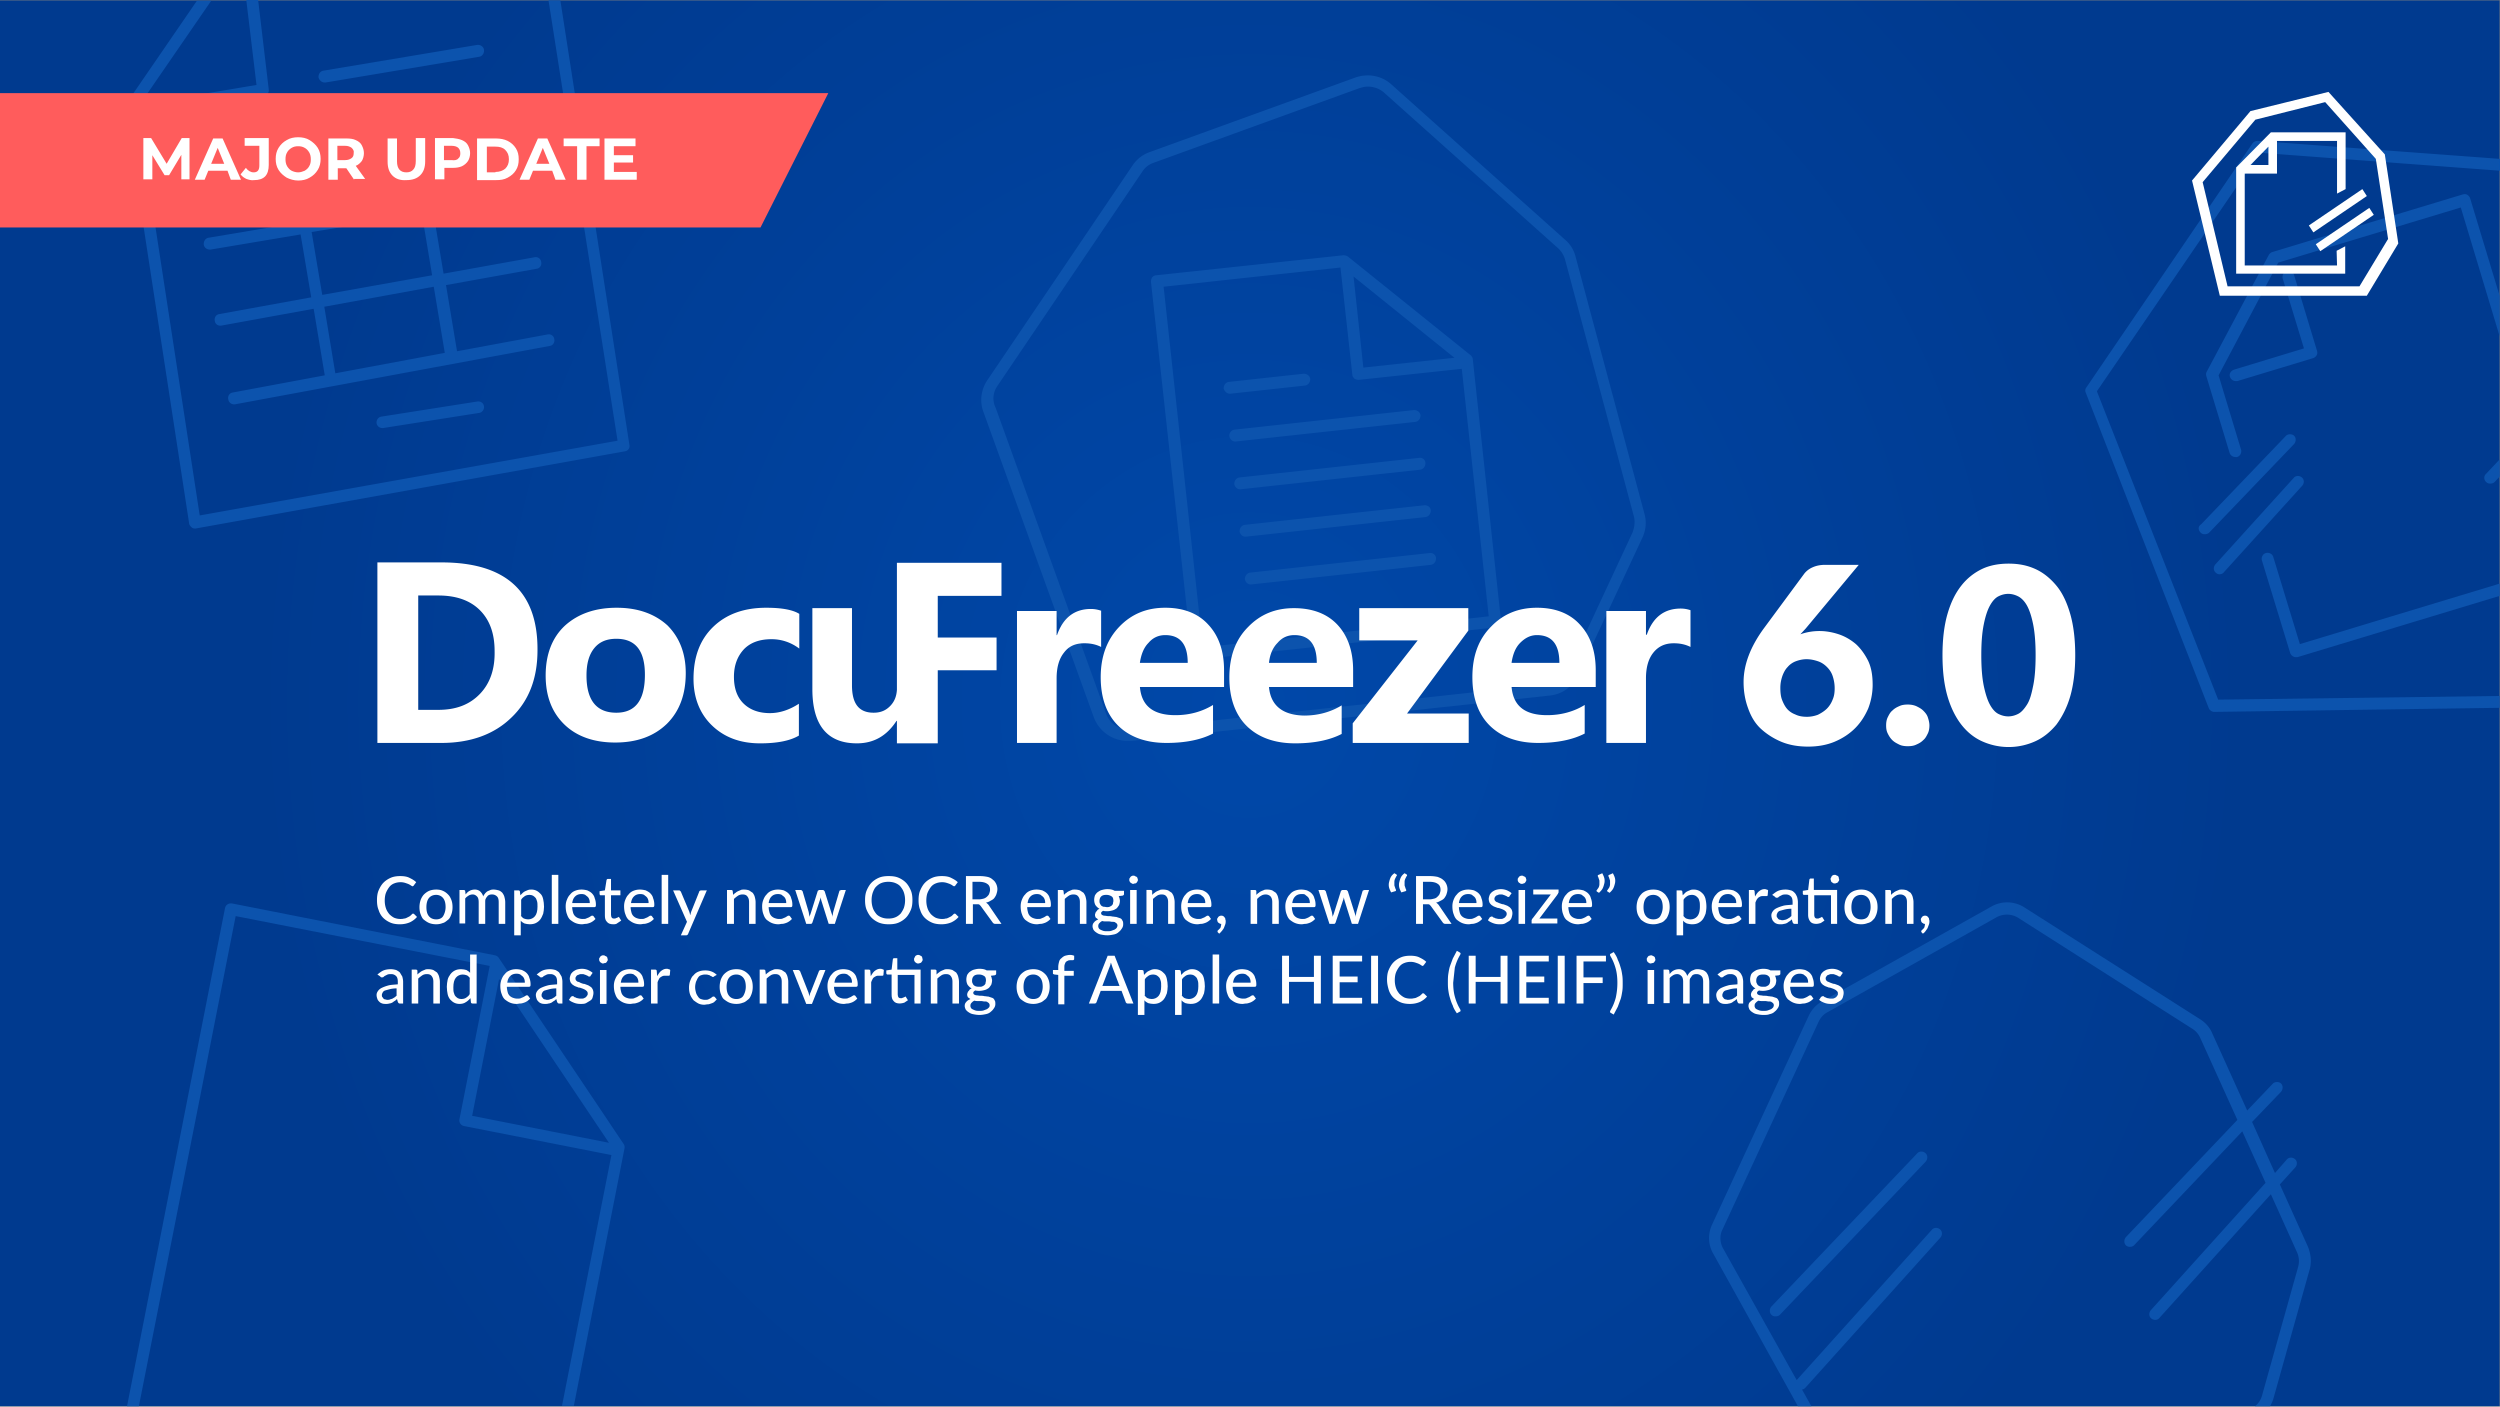 <svg xmlns="http://www.w3.org/2000/svg" xmlns:xlink="http://www.w3.org/1999/xlink" viewBox="0 447.7 612.1 344.4" xmlns:v="https://vecta.io/nano"><rect x="0" y="447.7" width="612.1" height="344.4" fill="#808080" stroke="none"/><radialGradient id="A" cx="640.033" cy="336.316" r="511.221" gradientTransform="matrix(0.478 0 0 0.512 0 447.706)" gradientUnits="userSpaceOnUse"><stop offset="0" stop-color="#0048a9"/><stop offset="1" stop-color="#003a8f"/></radialGradient><path fill="url(#A)" d="M0 792V447.8h612V792"/><path d="M469.4 730.1l-35.7 37.5c-.5.6-.5 1.5 0 2 .3.3.6.4 1 .4s.8-.1 1.1-.4l35.7-37.5c.5-.6.5-1.5 0-2-.6-.6-1.6-.6-2.1 0zm91.3-122.6c.1.4.4.7.7.9.2.1.4.2.7.2h.4l49.5-15v-3l-48.9 14.8-6.5-21.3c-.2-.8-1.1-1.2-1.8-1-.8.2-1.2 1.1-1 1.8l6.9 22.6zm-19.9 13.6c.2.5.8.9 1.3.9h0l69.9-1v-2.9l-68.9.9-29.7-75.5 39.9-58.4 58.8 4.4v-2.9l-59.3-4.4c-.5 0-1 .2-1.3.6l-40.7 59.8c-.3.4-.3.9-.1 1.3l30.1 77.2zm71.2-101l-7.2-23.8c-.1-.4-.4-.7-.7-.9s-.7-.2-1.1-.1l-46.6 14.1c-.4.1-.7.4-.9.7l-15.2 28.6c-.2.3-.2.7-.1 1.1l5.7 18.8c.2.6.8 1 1.4 1h.4c.8-.2 1.2-1.1 1-1.8l-5.5-18.2 14.6-27.6 44.7-13.5L612 530v-9.9h0zM546 540c.2.6.8 1 1.4 1h.4l18.5-5.6c.4-.1.7-.4.9-.7s.2-.7.1-1.1l-5.6-18.5c-.2-.8-1.1-1.2-1.8-1-.8.2-1.2 1.1-1 1.8l5.2 17.1-17.1 5.2c-.8.3-1.3 1-1 1.8zm62.7 25.7c.3.3.6.4 1 .4s.8-.1 1.1-.4l1.2-1.3v-4.2l-3.3 3.5a1.34 1.34 0 0 0 0 2zM122.1 682.2c-.2-.3-.5-.5-.9-.6l-64.4-12.7c-.8-.1-1.5.3-1.7 1.1l-24 122H34l15-75.8 8.7-44.2 62.2 12.2-7.4 37.5a1.39 1.39 0 0 0 .2 1.1c.2.3.5.5.9.6l36.1 7.1-12.1 61.4h2.9l12.4-63a1.39 1.39 0 0 0-.2-1.1l-30.6-45.6zm-6.5 38.7l6.6-33.5 26.9 40.1-33.5-6.6zm423.2-142.8c.3.3.6.4 1 .4s.8-.1 1.1-.4l20.8-21.7c.5-.6.5-1.5 0-2s-1.5-.5-2 0l-20.8 21.7c-.8.5-.7 1.4-.1 2zm4.6 10.2c.4 0 .8-.1 1.1-.5l19.2-21.2c.5-.6.5-1.5-.1-2s-1.5-.5-2 .1l-19.2 21.2c-.5.6-.5 1.5.1 2 .3.3.6.4.9.4zM440.2 792h3.3l-2.3-4.1c.3 0 .6-.2.8-.4l33.1-36.8c.5-.6.5-1.5-.1-2s-1.5-.5-2 .1l-33.1 36.8-18-32.2c-.8-1.4-.9-3.2-.2-4.6l23.6-51c.5-1 1.2-1.8 2.2-2.3l41.3-23.2c1.6-.9 3.7-.9 5.3.1l42.7 27.2a5.1 5.1 0 0 1 1.9 2.2l9.1 20.1-27.3 28.7c-.5.6-.5 1.5 0 2s1.5.5 2 0l26.5-27.9 5.7 12.6-28.1 31.2c-.5.6-.5 1.5.1 2s1.5.5 2-.1l27.3-30.3 6.4 14.2c.5 1.1.6 2.3.3 3.5l-8.9 31.7c-.3 1-.9 1.9-1.7 2.5h3.7c.3-.6.6-1.1.8-1.8l8.9-31.7c.5-1.8.3-3.7-.4-5.5l-6.9-15.3 3.8-4.2c.5-.6.5-1.5-.1-2s-1.5-.5-2 .1l-2.9 3.3-5.6-12.5 7.1-7.4c.5-.6.5-1.5 0-2s-1.5-.5-2 0l-6.3 6.6-8.6-19c-.6-1.4-1.7-2.6-3-3.4l-42.9-27.3a7.81 7.81 0 0 0-8.2-.2l-41.4 23.2c-1.5.8-2.6 2.1-3.3 3.6l-23.6 51c-1.1 2.3-1 5 .3 7.2l20.7 37.3zm-370-307l-22 3.7c-.8.1-1.3.9-1.2 1.7s.9 1.3 1.7 1.2l22-3.7 2.4 14.3-22 3.7c-.8.1-1.3.9-1.2 1.7s.9 1.3 1.7 1.2l22-3.7 2.6 15.4-22.5 4.1c-.8.1-1.3.9-1.1 1.7.1.8.9 1.3 1.7 1.1l22.5-4.1 2.7 16.2v.1L57 543.8c-.8.1-1.3.9-1.1 1.7.1.7.7 1.2 1.4 1.2h.2l77.1-14.3c.8-.1 1.3-.9 1.1-1.7-.1-.8-.9-1.3-1.7-1.1l-22.1 4.1-2.7-16.2 22.2-4c.8-.1 1.3-.9 1.1-1.7-.1-.8-.9-1.3-1.7-1.1l-22.2 4-2.5-15 22.2-3.7c.8-.1 1.3-.9 1.2-1.7s-.9-1.3-1.7-1.2l-22.2 3.7-2.4-14.3 20.2-3.3 2.1-.3c.8-.1 1.3-.9 1.2-1.6-.1-.8-.9-1.3-1.6-1.2l-22.3 3.7-.1-.5c-.1-.8-.9-1.3-1.7-1.2s-1.3.9-1.2 1.7l.1.5-26.9 4.5-.1-.5c-.1-.8-.9-1.3-1.7-1.2s-1.3.9-1.2 1.7l.2.2zm36 32.9l2.7 16.2-26.8 5h0l-2.7-16.3 26.8-4.9zm-2.9-17.8l2.5 15-26.9 4.8-2.6-15.4 27-4.4zm-2.9-17.2l2.4 14.3-26.9 4.5-2.4-14.3 26.9-4.5zm16.5 63.1l-23.5 3.7c-.8.1-1.3.9-1.2 1.6s.7 1.2 1.4 1.2h.2l23.5-3.7c.8-.1 1.3-.9 1.2-1.6-.1-.8-.8-1.3-1.6-1.2zm-37.4-78.1h.2l37.6-6.3c.8-.1 1.3-.9 1.2-1.7s-.9-1.3-1.7-1.2L79.2 465c-.8.1-1.3.9-1.2 1.7.2.7.8 1.2 1.5 1.2zm188.3 155.4c1.3 3.5 4.6 5.8 8.3 5.8h1L379.4 618c3.1-.3 5.7-2.2 7-5l15.7-33.6c.9-1.9 1.1-4 .5-6l-16.8-62.7c-.4-1.7-1.3-3.2-2.6-4.3l-42.5-38c-2.4-2.2-5.8-2.8-8.9-1.7l-50.2 18.2c-1.8.6-3.3 1.8-4.3 3.3l-35.5 52.5c-1.6 2.3-2 5.3-1 7.9l27 74.7zm-23.6-81.1l35.5-52.5c.7-1.1 1.7-1.8 2.9-2.2l50.2-18.2c.7-.2 1.3-.4 2.1-.4 1.4 0 2.9.5 4 1.5l42.5 38c.9.8 1.5 1.8 1.8 2.9L400 574c.4 1.3.2 2.8-.3 4.1L384 611.8h0c-.9 1.9-2.7 3.2-4.7 3.4L277 626.3c-2.7.3-5.3-1.3-6.2-3.9l-27-74.8c-.9-1.8-.7-3.8.4-5.4zM46.3 575.8c0 .4.3.7.6 1 .2.2.5.3.8.3h.2L153 558.2c.8-.1 1.3-.9 1.1-1.6l-16.9-108.8h-2.9l16.9 107.8-102.3 18.3-15.3-99.7 18.1-26.3h-3.5l-17.3 25.2a1.39 1.39 0 0 0-.2 1.1l15.6 101.6zm303.8 7.3l-44 4.8c-.8.1-1.3.8-1.3 1.6.1.7.7 1.3 1.4 1.3h.1l44-4.8c.8-.1 1.3-.8 1.3-1.6s-.8-1.4-1.5-1.3zM37.2 472.8c-.8.1-1.3.9-1.2 1.7.1.7.7 1.2 1.4 1.2h.2l27-4.5c.8-.1 1.3-.8 1.2-1.6l-2.6-21.9h-2.9l2.5 20.8-25.6 4.3zm310.3 87l-44 4.8c-.8.1-1.3.8-1.3 1.6.1.7.7 1.3 1.4 1.3h.1l44-4.8c.8-.1 1.3-.8 1.3-1.6s-.7-1.4-1.5-1.3zm1.3 11.6l-44 4.8c-.8.1-1.3.8-1.3 1.6.1.7.7 1.3 1.4 1.3h.1l44-4.8c.8-.1 1.3-.8 1.3-1.6s-.7-1.3-1.5-1.3zm-57 36.5c.1.7.7 1.3 1.4 1.3h.1l72.9-7.9c.8-.1 1.3-.8 1.3-1.6l-6.9-64c0-.4-.2-.7-.5-1L330 510.5c-.3-.2-.7-.3-1.1-.3l-45.8 4.9c-.4 0-.7.2-1 .5-.2.3-.3.7-.3 1.1l10 91.2zm64.3-72.6l-22.3 2.4-2.4-22.3 24.7 19.9zm-27.9-22.1l2.9 26.2c0 .4.2.7.5 1 .3.2.7.3 1.1.3l25.2-2.7 6.6 60.6-70 7.6-3.2-29.5-6.4-58.8 43.3-4.7zM301 554.5c.1.7.7 1.3 1.4 1.3h.1l44-4.8c.8-.1 1.3-.8 1.3-1.6-.1-.8-.8-1.3-1.6-1.3l-44 4.8a1.46 1.46 0 0 0-1.2 1.6zm.1-10.4h.1l18.3-2c.8-.1 1.3-.8 1.3-1.6-.1-.8-.8-1.3-1.6-1.3l-18.3 2c-.8.1-1.3.8-1.3 1.6.2.7.8 1.3 1.5 1.3z" fill="#0c53ad"/><g fill="#fff"><path d="M440.8 603c1.4-.5 3-.8 4.7-.8 1.6 0 3.2.3 4.7.8s2.9 1.3 4.2 2.4c1.2 1.1 2.2 2.5 3 4.1.8 1.7 1.1 3.6 1.1 5.9 0 2-.4 4-1.1 5.8-.8 1.8-1.8 3.4-3.2 4.8s-3.1 2.5-5 3.3-4.1 1.2-6.5 1.2c-2.5 0-4.7-.4-6.6-1.2s-3.6-1.9-5-3.2-2.4-3-3.1-5c-.7-1.9-1.1-4-1.1-6.4 0-4.3 1.7-8.7 5-13.2l9.9-13.4c.5-.6 1.1-1.1 2-1.5s1.9-.6 3-.6h8.3l-13 15.6-1.3 1.4zm1.6 20.2c1 0 1.9-.2 2.7-.5.8-.4 1.6-.9 2.2-1.5s1.1-1.4 1.4-2.2c.4-.9.5-1.8.5-2.8 0-1.1-.2-2.1-.5-3s-.8-1.6-1.4-2.2-1.3-1.1-2.2-1.4-1.8-.5-2.8-.5c-.9 0-1.8.2-2.6.5s-1.5.8-2 1.4c-.6.6-1 1.4-1.3 2.2-.3.9-.5 1.8-.5 2.9s.1 2.1.4 2.9.7 1.6 1.2 2.2 1.2 1.1 2 1.4c.8.4 1.7.6 2.9.6zm19.4 2.1c0-.7.1-1.4.4-2s.6-1.2 1.1-1.6c.5-.5 1-.8 1.7-1.1.6-.3 1.3-.4 2.1-.4.7 0 1.4.1 2.1.4.6.3 1.2.6 1.7 1.1s.9 1 1.1 1.6.4 1.3.4 2-.1 1.4-.4 2-.6 1.2-1.1 1.6c-.5.5-1 .8-1.7 1.1-.6.3-1.3.4-2.1.4s-1.5-.1-2.1-.4-1.2-.6-1.7-1.1-.8-1-1.1-1.6-.4-1.2-.4-2zm46.3-17.2c0 3.8-.4 7.2-1.2 10s-2 5.1-3.4 7c-1.5 1.8-3.2 3.2-5.2 4.1s-4.2 1.4-6.5 1.4-4.5-.5-6.5-1.4-3.7-2.3-5.1-4.1-2.6-4.2-3.4-7-1.2-6.1-1.2-10c0-3.8.4-7.2 1.2-10s1.9-5.1 3.4-7a14.25 14.25 0 0 1 5.1-4.1c1.9-.9 4.1-1.3 6.5-1.3s4.5.4 6.5 1.3 3.7 2.3 5.2 4.1 2.6 4.2 3.4 7 1.2 6.2 1.2 10zm-9.7 0c0-3-.2-5.5-.6-7.5s-.9-3.5-1.5-4.6-1.4-1.9-2.2-2.3-1.6-.6-2.4-.6-1.6.2-2.4.6-1.5 1.2-2.1 2.3-1.1 2.6-1.5 4.6-.6 4.4-.6 7.5.2 5.5.6 7.5c.4 1.9.9 3.5 1.5 4.6s1.3 1.9 2.1 2.3 1.6.6 2.4.6 1.6-.2 2.4-.6 1.5-1.2 2.2-2.3 1.1-2.6 1.5-4.6c.4-1.9.6-4.4.6-7.5zm-397.3 63.3c.1 0 .2 0 .3.1l.7.7c-.5.6-1.1 1-1.7 1.3-.7.3-1.5.5-2.5.5-.8 0-1.6-.1-2.3-.4s-1.3-.7-1.8-1.2-.9-1.2-1.1-1.9c-.3-.7-.4-1.5-.4-2.4s.1-1.7.4-2.4.7-1.4 1.2-1.9 1.1-.9 1.8-1.2 1.5-.4 2.3-.4 1.6.1 2.2.4 1.2.6 1.7 1.1l-.6.8c0 .1-.1.1-.1.1s-.1.1-.2.1-.2-.1-.4-.2c-.1-.1-.3-.2-.5-.3s-.5-.2-.8-.3a3.73 3.73 0 0 0-1.2-.2c-.6 0-1.1.1-1.6.3a2.73 2.73 0 0 0-1.2.9c-.3.4-.6.9-.8 1.4s-.3 1.2-.3 1.9.1 1.3.3 1.9.5 1 .8 1.4c.4.4.8.7 1.2.9.5.2 1 .3 1.5.3.3 0 .6 0 .9-.1.3 0 .5-.1.7-.2l.6-.3c.2-.1.4-.3.6-.5l.1-.1c.1-.1.1-.1.2-.1z"/><use xlink:href="#C"/><path d="M112.5 673.9v-8.3h1c.2 0 .4.1.4.3l.1.8c.3-.4.6-.7 1-.9s.8-.3 1.3-.3 1 .2 1.3.5.6.7.7 1.2c.1-.3.3-.5.5-.8.2-.2.4-.4.6-.5s.5-.2.7-.3c.3-.1.5-.1.8-.1.4 0 .8.1 1.2.2.3.1.6.3.9.6.2.3.4.6.5 1s.2.8.2 1.3v5.3h-1.6v-5.3c0-.6-.1-1.1-.4-1.4s-.7-.5-1.2-.5c-.2 0-.4 0-.7.1-.2.1-.4.2-.5.4-.2.2-.3.4-.4.6s-.1.5-.1.8v5.3h-1.6v-5.3c0-.6-.1-1.1-.4-1.4s-.6-.5-1.1-.5a1.93 1.93 0 0 0-1 .3c-.3.2-.6.4-.8.7v6.1h-1.4z"/><use xlink:href="#D"/><path d="M136.7 661.9v12h-1.6v-12h1.6z"/><use xlink:href="#E"/><path d="M150.1 674c-.7 0-1.2-.2-1.5-.6-.4-.4-.5-.9-.5-1.6v-4.9h-1c-.1 0-.2 0-.2-.1-.1-.1-.1-.1-.1-.3v-.6l1.3-.2.4-2.5c0-.1.1-.2.1-.2.1-.1.1-.1.2-.1h.8v2.8h2.3v1.2h-2.3v4.8c0 .3.1.6.2.7.2.2.4.2.6.2.1 0 .3 0 .4-.1.1 0 .2-.1.3-.1s.1-.1.2-.1.1-.1.1-.1h.1l.1.1.5.8-.9.6c-.3.3-.7.3-1.1.3z"/><use xlink:href="#F"/><path d="M163.6 661.9v12H162v-12h1.6zm9.5 3.7l-4.6 10.7c0 .1-.1.2-.2.3s-.2.1-.4.1h-1.2l1.5-3.3-3.4-7.7h1.4c.1 0 .2 0 .3.1l.2.2 2.1 5c0 .1.1.3.1.4s.1.3.1.4c0-.1.1-.3.1-.4s.1-.3.1-.4l2-5c0-.1.1-.2.2-.2.1-.1.2-.1.3-.1h1.4zm6.4 1.2c.2-.2.4-.4.6-.5.2-.2.4-.3.6-.4s.5-.2.7-.3.5-.1.8-.1a3.73 3.73 0 0 1 1.2.2l.9.6c.2.3.4.6.5 1s.2.8.2 1.3v5.3h-1.6v-5.3c0-.6-.1-1-.4-1.4s-.7-.5-1.2-.5c-.4 0-.8.1-1.1.3s-.7.5-1 .8v6.1H178v-8.3h1c.2 0 .4.1.4.3l.1.9z"/><use xlink:href="#E" x="48.1"/><use xlink:href="#G"/><path d="M223.4 668.1c0 .9-.1 1.7-.4 2.4s-.7 1.4-1.2 1.9-1.1.9-1.8 1.2-1.5.4-2.4.4-1.6-.1-2.4-.4c-.7-.3-1.3-.7-1.8-1.2s-.9-1.2-1.2-1.9-.4-1.5-.4-2.4.1-1.7.4-2.4.7-1.4 1.2-1.9 1.1-.9 1.8-1.2 1.5-.4 2.4-.4 1.7.1 2.4.4 1.3.7 1.8 1.2.9 1.2 1.2 1.9.4 1.5.4 2.4zm-1.8 0c0-.7-.1-1.3-.3-1.9s-.5-1-.8-1.4-.8-.7-1.3-.9-1.1-.3-1.7-.3-1.2.1-1.7.3-.9.5-1.3.9-.6.9-.8 1.4c-.2.6-.3 1.2-.3 1.9s.1 1.3.3 1.9.5 1 .8 1.4.8.7 1.3.9 1 .3 1.7.3 1.2-.1 1.7-.3.9-.5 1.3-.9c.3-.4.6-.9.8-1.4.2-.6.3-1.2.3-1.9zm12.1 3.3c.1 0 .2 0 .3.1l.7.7c-.5.6-1.1 1-1.7 1.3-.7.3-1.5.5-2.5.5-.8 0-1.6-.1-2.3-.4s-1.3-.7-1.8-1.2-.9-1.2-1.1-1.9c-.3-.7-.4-1.5-.4-2.4s.1-1.7.4-2.4.7-1.4 1.2-1.9 1.1-.9 1.8-1.2 1.5-.4 2.3-.4 1.6.1 2.2.4 1.2.6 1.7 1.1l-.6.8c0 .1-.1.1-.1.1s-.1.1-.2.1-.2-.1-.4-.2c-.1-.1-.3-.2-.5-.3s-.5-.2-.8-.3a3.73 3.73 0 0 0-1.2-.2c-.6 0-1.1.1-1.6.3a2.73 2.73 0 0 0-1.2.9c-.3.4-.6.9-.8 1.4s-.3 1.2-.3 1.9.1 1.3.3 1.9.5 1 .8 1.4c.4.4.8.7 1.2.9.5.2 1 .3 1.5.3.3 0 .6 0 .9-.1.3 0 .5-.1.7-.2l.6-.3c.2-.1.4-.3.6-.5l.1-.1c.1-.1.2-.1.2-.1zm11.5 2.5h-1.5c-.3 0-.5-.1-.7-.4l-2.9-4-.3-.3c-.1-.1-.3-.1-.5-.1h-1.1v4.8h-1.7v-11.7h3.4c.8 0 1.4.1 1.9.2a2.73 2.73 0 0 1 1.3.7c.4.3.6.6.8 1a3.08 3.08 0 0 1 .3 1.3c0 .4-.1.8-.2 1.1-.1.4-.3.7-.5 1s-.5.5-.9.7c-.3.2-.7.4-1.2.5.2.1.4.3.6.5l3.2 4.7zm-5.5-6c.4 0 .8-.1 1.2-.2.3-.1.6-.3.8-.5s.4-.4.5-.7.2-.6.2-.9c0-.7-.2-1.2-.7-1.5-.4-.3-1.1-.5-2-.5h-1.6v4.3h1.6z"/><use xlink:href="#F" x="97.1"/><path d="M260.5 666.8c.2-.2.4-.4.6-.5.2-.2.4-.3.6-.4s.5-.2.7-.3.5-.1.8-.1a3.73 3.73 0 0 1 1.2.2l.9.6c.2.3.4.6.5 1s.2.8.2 1.3v5.3h-1.6v-5.3c0-.6-.1-1-.4-1.4s-.7-.5-1.2-.5c-.4 0-.8.1-1.1.3s-.7.5-1 .8v6.1H259v-8.3h1c.2 0 .4.1.4.3l.1.9zm14.7-.8v.6c0 .2-.1.3-.4.4l-.9.1c.1.2.1.3.2.5 0 .2.1.4.1.6 0 .4-.1.8-.2 1.1-.2.3-.4.6-.6.8-.3.2-.6.4-1 .5s-.8.2-1.3.2c-.4 0-.7 0-1-.1-.2.1-.3.2-.4.3s-.1.2-.1.3c0 .2.1.3.2.4.2.1.4.2.6.2.3 0 .6.1.9.1s.7 0 1 .1c.3 0 .7.1 1 .1l.9.3a.9.9 0 0 1 .6.6c.2.2.2.6.2.9a1.69 1.69 0 0 1-.3 1c-.2.3-.4.6-.8.9-.3.3-.7.5-1.2.6s-1 .2-1.6.2-1.1-.1-1.6-.2-.8-.3-1.1-.5-.5-.4-.7-.7c-.1-.3-.2-.5-.2-.8 0-.4.1-.7.4-1 .2-.3.6-.5 1-.7-.2-.1-.4-.3-.6-.4-.1-.2-.2-.4-.2-.7 0-.1 0-.2.1-.4a.76.76 0 0 1 .2-.4 1.38 1.38 0 0 0 .3-.4c.1-.1.3-.2.5-.3-.4-.2-.7-.5-1-.9-.2-.4-.3-.8-.3-1.3 0-.4.1-.8.2-1.1.2-.3.4-.6.7-.8s.6-.4 1-.5.8-.2 1.3-.2c.7 0 1.3.1 1.8.4h2.3zm-1.6 8.3c0-.2-.1-.4-.2-.5s-.3-.2-.4-.3c-.2-.1-.4-.1-.7-.1-.2 0-.5-.1-.8-.1h-.8c-.2 0-.6 0-.8-.1-.3.1-.5.3-.7.5s-.3.4-.3.7a.9.9 0 0 0 .1.5.78.78 0 0 0 .4.4c.2.1.4.2.7.3s.6.1 1 .1.7 0 1-.1l.8-.3c.2-.1.4-.3.5-.4.1-.2.2-.4.2-.6zm-2.6-4.5c.3 0 .5 0 .7-.1s.4-.2.5-.3.3-.3.3-.5.1-.4.1-.6c0-.5-.1-.9-.4-1.1s-.7-.4-1.3-.4-1 .1-1.3.4-.4.7-.4 1.1c0 .2 0 .4.1.6s.2.4.3.5.3.2.5.3c.4 0 .7.1.9.1zm7.6-6.7c0 .1 0 .3-.1.4s-.1.2-.2.3-.2.2-.4.2-.3.1-.4.1-.3 0-.4-.1-.2-.1-.3-.2-.2-.2-.2-.3c-.1-.1-.1-.3-.1-.4 0-.2 0-.3.1-.4s.1-.2.2-.3.2-.2.3-.2c.1-.1.3-.1.4-.1s.3 0 .4.1.3.1.4.2.2.2.2.3.1.2.1.4zm-.3 2.5v8.3h-1.6v-8.3h1.6zm3.8 1.2c.2-.2.4-.4.6-.5.2-.2.4-.3.6-.4s.5-.2.7-.3.5-.1.8-.1a3.73 3.73 0 0 1 1.2.2l.9.6c.2.3.4.6.5 1s.2.8.2 1.3v5.3H286v-5.3c0-.6-.1-1-.4-1.4s-.7-.5-1.2-.5c-.4 0-.8.1-1.1.3s-.7.5-1 .8v6.1h-1.6v-8.3h1c.2 0 .4.1.4.3v.9z"/><use xlink:href="#E" x="150.7"/><path d="M299 673.9c-.1 0-.3 0-.4-.1s-.2-.1-.3-.2-.2-.2-.2-.3-.1-.3-.1-.4 0-.3.1-.4.1-.2.2-.3.2-.2.3-.2c.1-.1.3-.1.4-.1a.9.9 0 0 1 .5.1c.1.1.2.1.3.3.1.1.2.2.2.4 0 .1.1.3.1.5s0 .5-.1.8l-.3.8c-.1.3-.3.5-.5.8-.2.2-.4.5-.7.7l-.3-.3c-.1-.1-.1-.2-.1-.3v-.1l.1-.1.2-.2.3-.3a.76.76 0 0 0 .2-.4c.1-.4.1-.5.1-.7h0z"/><use xlink:href="#H"/><path d="M322 672.7c-.2.2-.4.4-.7.6s-.5.3-.8.4-.6.2-.9.2-.6.1-.9.1c-.6 0-1.1-.1-1.6-.3s-.9-.5-1.3-.8c-.4-.4-.6-.8-.8-1.4-.2-.5-.3-1.2-.3-1.9 0-.6.1-1.1.3-1.6s.4-.9.8-1.3a2.73 2.73 0 0 1 1.2-.9c.5-.2 1-.3 1.6-.3.5 0 1 .1 1.4.2.4.2.8.4 1.1.7s.6.7.7 1.2c.2.5.3 1 .3 1.6 0 .2 0 .4-.1.5s-.2.1-.3.1h-5.4c0 .5.1.9.2 1.3s.3.7.5.9.5.4.8.5.6.2 1 .2.7 0 .9-.1c.3-.1.5-.2.7-.3s.3-.2.5-.3c.1-.1.2-.1.3-.1s.2 0 .3.1l.5.7zm-1.3-3.8c0-.3 0-.6-.1-.9s-.2-.5-.4-.7-.4-.3-.6-.5-.5-.2-.9-.2c-.7 0-1.2.2-1.6.6s-.6.9-.7 1.6h4.3z"/><use xlink:href="#G" x="128.1"/><path d="M340.6 666.2c-.2-.4-.4-.8-.5-1.2s-.1-.9 0-1.3.2-.8.4-1.2.5-.7.9-1l.5.3c.1.1.1.1.1.2s0 .2-.1.2l-.3.6c-.1.2-.2.5-.2.8v.9l.3.9c.1.1.1.2.1.3s-.1.2-.2.2l-1 .3zm2.5 0c-.2-.4-.4-.8-.5-1.2s-.1-.9 0-1.3.2-.8.4-1.2.5-.7.9-1l.5.3c.1.1.1.1.1.2s0 .2-.1.2l-.3.6c-.1.2-.2.5-.2.8v.9l.3.9c.1.1.1.2.1.3s-.1.2-.2.2l-1 .3zm12.3 7.7h-1.5c-.3 0-.5-.1-.7-.4l-2.9-4-.3-.3c-.1-.1-.3-.1-.5-.1h-1.1v4.8h-1.7v-11.7h3.4c.8 0 1.4.1 1.9.2.5.2 1 .4 1.3.7.4.3.6.6.8 1a3.08 3.08 0 0 1 .3 1.3c0 .4-.1.8-.2 1.1-.1.4-.3.7-.5 1s-.5.5-.9.7-.7.4-1.2.5c.2.1.4.3.6.5l3.2 4.7zm-5.4-6c.4 0 .8-.1 1.2-.2s.6-.3.8-.5.4-.4.5-.7.2-.6.2-.9c0-.7-.2-1.2-.7-1.5-.4-.3-1.1-.5-2-.5h-1.6v4.3h1.6zm12.9 4.8c-.2.2-.4.4-.7.6s-.5.3-.8.4-.6.2-.9.2-.6.1-.9.1c-.6 0-1.1-.1-1.6-.3s-.9-.5-1.3-.8c-.4-.4-.6-.8-.8-1.4-.2-.5-.3-1.2-.3-1.9 0-.6.1-1.1.3-1.6s.4-.9.8-1.3a2.73 2.73 0 0 1 1.2-.9c.5-.2 1-.3 1.6-.3.5 0 1 .1 1.4.2.4.2.8.4 1.1.7s.6.7.7 1.2c.2.5.3 1 .3 1.6 0 .2 0 .4-.1.5s-.2.1-.3.1h-5.4c0 .5.1.9.2 1.3s.3.7.5.9.5.4.8.5.6.2 1 .2.7 0 .9-.1c.3-.1.5-.2.7-.3s.3-.2.5-.3.2-.1.3-.1.2 0 .3.1l.5.7zm-1.4-3.8c0-.3 0-.6-.1-.9s-.2-.5-.4-.7-.4-.3-.6-.5c-.2-.1-.5-.2-.9-.2-.7 0-1.2.2-1.6.6s-.6.9-.7 1.6h4.3zm8.1-1.8c0 .1-.1.1-.1.2h-.2c-.1 0-.2 0-.3-.1s-.2-.1-.4-.2c-.1-.1-.3-.1-.5-.2s-.4-.1-.7-.1c-.2 0-.4 0-.6.1s-.3.1-.5.2c-.1.1-.2.2-.3.4-.1.1-.1.3-.1.4 0 .2.1.4.2.5s.3.3.5.3c.2.1.4.2.7.3s.5.2.8.2l.8.3c.3.1.5.3.7.4.2.2.4.4.5.6s.2.5.2.9-.1.7-.2 1.1c-.1.3-.3.6-.6.8l-1 .6c-.4.2-.8.2-1.4.2s-1.1-.1-1.6-.3-.9-.4-1.2-.7l.4-.6c0-.1.1-.1.2-.2.1 0 .2-.1.3-.1s.2 0 .3.1.2.2.4.2c.2.1.3.2.6.2.2.1.5.1.8.1s.5 0 .7-.1.4-.2.5-.3.2-.3.3-.4c.1-.2.1-.3.1-.5s-.1-.4-.2-.5-.3-.3-.5-.4-.4-.2-.7-.3-.5-.2-.8-.2l-.8-.3c-.3-.1-.5-.3-.7-.4-.2-.2-.4-.4-.5-.6a2.39 2.39 0 0 1-.2-.9c0-.3.1-.6.2-.9s.3-.5.6-.8c.3-.2.6-.4.9-.5a4.44 4.44 0 0 1 1.3-.2c.5 0 1 .1 1.5.3.4.2.8.4 1.1.7l-.5.7zm4.1-4c0 .1 0 .3-.1.4s-.1.2-.2.3-.2.2-.4.2c-.1.1-.3.1-.4.1s-.3 0-.4-.1-.2-.1-.3-.2-.2-.2-.2-.3c-.1-.1-.1-.3-.1-.4 0-.2 0-.3.1-.4s.1-.2.2-.3.2-.2.3-.2c.1-.1.3-.1.4-.1s.3 0 .4.1.3.1.4.2.2.2.2.3.1.2.1.4zm-.3 2.5v8.3h-1.6v-8.3h1.6zm8.1.7c0 .1 0 .2-.1.3s-.1.2-.2.3l-4.3 5.7h4.4v1.2H375v-.7c0-.1 0-.2.1-.3 0-.1.1-.2.2-.3l4.4-5.8h-4.3v-1.2h6.2v.8zm8.2 6.4c-.2.2-.4.4-.7.6s-.5.3-.8.4-.6.2-.9.2-.6.1-.9.1c-.6 0-1.1-.1-1.6-.3s-.9-.5-1.3-.8c-.4-.4-.6-.8-.8-1.4-.2-.5-.3-1.2-.3-1.9 0-.6.1-1.1.3-1.6s.4-.9.8-1.3a2.73 2.73 0 0 1 1.2-.9c.5-.2 1-.3 1.6-.3.5 0 1 .1 1.4.2.4.2.8.4 1.1.7s.6.7.7 1.2c.2.5.3 1 .3 1.6 0 .2 0 .4-.1.5s-.2.1-.3.1H384c0 .5.1.9.2 1.3s.3.7.5.9.5.4.8.5.6.2 1 .2.7 0 .9-.1c.3-.1.5-.2.7-.3s.3-.2.5-.3.2-.1.3-.1.2 0 .3.1l.5.7zm-1.3-3.8c0-.3 0-.6-.1-.9s-.2-.5-.4-.7-.4-.3-.6-.5c-.2-.1-.5-.2-.9-.2-.7 0-1.2.2-1.6.6s-.6.9-.7 1.6h4.3zm3.9-7.4c.2.4.4.8.5 1.2s.1.9 0 1.3-.2.8-.4 1.2-.5.7-.9 1.1l-.5-.3c-.1-.1-.1-.1-.1-.2s0-.2.1-.2c.1-.2.3-.4.4-.6s.2-.5.2-.8v-.9l-.3-.9c-.1-.1-.1-.2-.1-.3s.1-.2.2-.2l.9-.4zm2.6 0c.2.4.4.8.5 1.2s.1.9 0 1.3-.2.8-.4 1.2-.5.7-.9 1.1l-.5-.3c-.1-.1-.1-.1-.1-.2s0-.2.1-.2c.1-.2.3-.4.4-.6s.2-.5.2-.8v-.9l-.3-.9c-.1-.1-.1-.2-.1-.3s.1-.2.2-.2l.9-.4zm9.9 4c.6 0 1.2.1 1.6.3.5.2.9.5 1.3.9.3.4.6.8.8 1.3s.3 1.1.3 1.8a5.23 5.23 0 0 1-.3 1.8c-.2.5-.4 1-.8 1.3-.3.4-.8.7-1.3.8-.5.2-1 .3-1.6.3s-1.2-.1-1.7-.3-.9-.5-1.3-.8c-.3-.4-.6-.8-.8-1.3s-.3-1.1-.3-1.8c0-.6.1-1.2.3-1.8.2-.5.5-1 .8-1.3.3-.4.8-.7 1.3-.9s1.1-.3 1.7-.3zm0 7.3c.8 0 1.4-.3 1.7-.8s.6-1.3.6-2.2c0-1-.2-1.7-.6-2.2s-1-.8-1.7-.8c-.8 0-1.4.3-1.8.8s-.6 1.3-.6 2.2c0 1 .2 1.7.6 2.2s1 .8 1.8.8zm7.2-5.9l.6-.6c.2-.2.4-.3.6-.4s.5-.2.7-.3c.3-.1.5-.1.8-.1.5 0 .9.1 1.3.3s.7.5 1 .8c.3.4.5.8.6 1.3s.2 1.1.2 1.8c0 .6-.1 1.2-.2 1.7-.2.5-.4 1-.7 1.4s-.7.7-1.1.9-.9.3-1.5.3c-.5 0-.9-.1-1.3-.2-.4-.2-.7-.4-.9-.7v3.6h-1.6v-11h1c.2 0 .4.1.4.3l.1.9zm.1 5c.3.3.5.6.8.7s.6.2 1 .2c.7 0 1.3-.3 1.7-.8s.6-1.3.6-2.3c0-.5 0-1-.1-1.3-.1-.4-.2-.7-.4-.9s-.4-.4-.6-.5-.5-.2-.8-.2c-.5 0-.9.1-1.2.3s-.7.5-.9.9v3.9z"/><use xlink:href="#I"/><path d="M429.7 667.2c.3-.5.6-1 1-1.3s.8-.5 1.3-.5a.9.9 0 0 1 .5.1c.2 0 .3.1.4.2l-.1 1.2c0 .1-.1.2-.3.2h-.3-.5c-.3 0-.5 0-.7.1s-.4.2-.5.3-.3.3-.4.5-.2.4-.3.7v5.2h-1.6v-8.3h.9c.2 0 .3 0 .4.1s.1.2.1.3l.1 1.2zm4.2-.4c.5-.4 1-.8 1.5-1s1.1-.3 1.8-.3c.5 0 .9.1 1.3.2s.7.4.9.6c.3.3.4.6.6 1 .1.4.2.8.2 1.3v5.3h-.7c-.2 0-.3 0-.4-.1s-.1-.1-.2-.3l-.2-.7c-.2.2-.4.4-.6.5s-.4.3-.6.4-.5.2-.7.2c-.3.1-.5.1-.8.1s-.6 0-.9-.1-.5-.2-.7-.4-.4-.4-.5-.7-.2-.6-.2-1c0-.3.1-.6.3-.9a2.36 2.36 0 0 1 .9-.8 9.12 9.12 0 0 1 1.6-.6c.6-.2 1.4-.2 2.4-.3v-.6c0-.6-.1-1.1-.4-1.4s-.7-.5-1.2-.5c-.3 0-.6 0-.9.1l-.6.3c-.2.1-.3.2-.4.3s-.3.1-.4.1-.2 0-.3-.1l-.2-.2-.6-.4zm4.6 3.4a6.96 6.96 0 0 0-1.6.2l-1.1.3c-.3.1-.5.3-.6.5s-.2.4-.2.6 0 .4.1.5.2.3.3.4a.76.76 0 0 0 .4.2c.2 0 .3.1.5.1s.5 0 .7-.1c.2 0 .4-.1.6-.2s.3-.2.5-.3.3-.3.5-.4v-1.8zm11.4 3.7h-1.6v-7h-4.1v4.8c0 .3.1.6.2.7.2.2.4.2.6.2.1 0 .3 0 .4-.1.1 0 .2-.1.3-.1s.1-.1.2-.1.1-.1.1-.1h.1l.1.1.5.8-.9.6c-.4.1-.7.2-1.1.2-.7 0-1.2-.2-1.5-.6s-.5-.9-.5-1.6v-4.9h-1c-.1 0-.2 0-.2-.1-.1-.1-.1-.1-.1-.3v-.6l1.3-.2.3-2.5c0-.1.1-.2.1-.2.1-.1.1-.1.2-.1h.8v2.8h5.7v8.3zm.4-10.9c0 .1 0 .3-.1.4s-.1.2-.2.3-.2.2-.4.2c-.1.1-.3.1-.4.1s-.3 0-.4-.1-.2-.1-.3-.2-.2-.2-.2-.3-.1-.3-.1-.4c0-.2 0-.3.1-.4s.1-.3.2-.4.2-.2.3-.2c.1-.1.3-.1.4-.1s.3 0 .4.1.3.1.4.2.2.2.2.4.1.3.1.4zm5.4 2.5c.6 0 1.2.1 1.6.3.5.2.9.5 1.3.9.3.4.6.8.8 1.3s.3 1.1.3 1.8a5.23 5.23 0 0 1-.3 1.8c-.2.5-.4 1-.8 1.3-.3.4-.8.7-1.3.8-.5.2-1 .3-1.6.3s-1.2-.1-1.7-.3-.9-.5-1.3-.8c-.3-.4-.6-.8-.8-1.3s-.3-1.1-.3-1.8c0-.6.1-1.2.3-1.8.2-.5.5-1 .8-1.3.3-.4.8-.7 1.3-.9.6-.2 1.1-.3 1.7-.3zm0 7.3c.8 0 1.4-.3 1.7-.8s.6-1.3.6-2.2c0-1-.2-1.7-.6-2.2s-1-.8-1.7-.8c-.8 0-1.4.3-1.8.8s-.6 1.3-.6 2.2c0 1 .2 1.7.6 2.2s1 .8 1.8.8z"/><use xlink:href="#H" x="155.4"/><path d="M471.3 673.9c-.1 0-.3 0-.4-.1s-.2-.1-.3-.2-.2-.2-.2-.3-.1-.3-.1-.4 0-.3.1-.4.1-.2.2-.3.2-.2.3-.2c.1-.1.3-.1.4-.1a.9.9 0 0 1 .5.1c.1.1.2.1.3.3.1.1.2.2.2.4 0 .1.1.3.1.5s0 .5-.1.8l-.3.8c-.1.3-.3.5-.5.8s-.4.5-.7.7l-.3-.3c-.1-.1-.1-.2-.1-.3v-.1l.1-.1.2-.2.3-.3a.76.76 0 0 0 .2-.4c.1-.4.1-.5.1-.7h0zM92.4 686.3c.5-.4 1-.8 1.5-1s1.1-.3 1.8-.3c.5 0 .9.1 1.3.2.4.2.7.4.9.6l.6 1c.1.4.2.8.2 1.3v5.3H98c-.2 0-.3 0-.4-.1s-.1-.1-.2-.3l-.2-.7c-.2.2-.4.4-.6.5s-.4.3-.6.4-.5.2-.7.2c-.3.1-.5.1-.8.1s-.6 0-.9-.1-.5-.2-.7-.4-.4-.4-.5-.7-.2-.6-.2-1c0-.3.1-.6.3-.9a2.36 2.36 0 0 1 .9-.8 9.12 9.12 0 0 1 1.6-.6c.7-.2 1.4-.2 2.4-.3v-.6c0-.6-.1-1.1-.4-1.4s-.7-.5-1.2-.5c-.3 0-.6 0-.9.1l-.6.3c-.2.1-.3.2-.4.3s-.3.1-.4.1-.2 0-.3-.1l-.2-.2-.6-.4zm4.6 3.4a6.96 6.96 0 0 0-1.6.2l-1.1.3c-.3.1-.5.3-.6.5s-.2.4-.2.6 0 .4.1.5.2.3.3.4a.76.76 0 0 0 .4.2c.2 0 .3.1.5.1s.5 0 .7-.1.4-.1.6-.2.3-.2.5-.3.3-.3.5-.4v-1.8z"/><use xlink:href="#J"/><path d="M116.7 681.4v12h-1c-.2 0-.4-.1-.4-.3l-.1-1c-.4.4-.8.8-1.2 1-.4.3-1 .4-1.5.4s-.9-.1-1.3-.3-.7-.5-1-.8c-.3-.4-.5-.8-.6-1.3s-.2-1.1-.2-1.8c0-.6.1-1.2.2-1.7s.4-1 .7-1.4.7-.7 1.1-.9.9-.3 1.5-.3c.5 0 .9.1 1.3.2.3.2.7.4.9.7v-4.5h1.6zm-1.6 5.8c-.3-.3-.5-.6-.8-.7s-.6-.2-1-.2c-.7 0-1.3.3-1.7.8s-.6 1.3-.6 2.3c0 .5 0 1 .1 1.3s.2.7.4.9.4.4.6.5.5.2.8.2c.5 0 .9-.1 1.2-.3s.7-.5.9-.9v-3.9z"/><use xlink:href="#F" x="-30.3" y="19.5"/><path d="M131.4 686.3c.5-.4 1-.8 1.5-1s1.1-.3 1.8-.3c.5 0 .9.1 1.3.2.4.2.7.4.9.6l.6 1c.1.4.2.8.2 1.3v5.3h-.7c-.2 0-.3 0-.4-.1s-.1-.1-.2-.3l-.2-.7c-.2.2-.4.4-.6.5s-.4.3-.6.4-.5.2-.7.2c-.3.1-.5.1-.8.1s-.6 0-.9-.1-.5-.2-.7-.4-.4-.4-.5-.7-.2-.6-.2-1c0-.3.1-.6.3-.9a2.36 2.36 0 0 1 .9-.8 9.12 9.12 0 0 1 1.6-.6c.7-.2 1.4-.2 2.4-.3v-.6c0-.6-.1-1.1-.4-1.4s-.7-.5-1.2-.5c-.3 0-.6 0-.9.1l-.6.3c-.2.1-.3.2-.4.3s-.3.1-.4.1-.2 0-.3-.1l-.2-.2-.6-.4zm4.7 3.4a6.96 6.96 0 0 0-1.6.2l-1.1.3c-.3.1-.5.3-.6.5s-.2.4-.2.6 0 .4.1.5.2.3.3.4a.76.76 0 0 0 .4.2c.2 0 .3.1.5.1s.5 0 .7-.1.4-.1.6-.2.3-.2.5-.3.3-.3.5-.4v-1.8zm8.5-3.1c0 .1-.1.1-.1.2h-.2c-.1 0-.2 0-.3-.1s-.2-.1-.4-.2c-.1-.1-.3-.1-.5-.2s-.4-.1-.7-.1c-.2 0-.4 0-.6.1s-.3.1-.5.2c-.1.1-.2.2-.3.4-.1.1-.1.3-.1.4 0 .2.1.4.2.5s.3.3.5.3.4.2.7.3.5.2.8.2l.8.3c.3.1.5.3.7.4s.4.4.5.6.2.5.2.9-.1.7-.2 1.1-.3.6-.6.8l-1 .6c-.4.2-.8.2-1.4.2s-1.1-.1-1.6-.3-.9-.4-1.2-.7l.4-.6c0-.1.1-.1.2-.2s.2-.1.3-.1.2 0 .3.1.2.2.4.2c.2.1.3.2.6.2.2.1.5.1.8.1s.5 0 .7-.1.4-.2.5-.3.2-.3.3-.4.1-.3.1-.5-.1-.4-.2-.5-.3-.3-.5-.4-.4-.2-.7-.3-.5-.2-.8-.2l-.8-.3c-.3-.1-.5-.3-.7-.4-.2-.2-.4-.4-.5-.6a2.39 2.39 0 0 1-.2-.9c0-.3.1-.6.2-.9s.3-.5.6-.8c.3-.2.6-.4.9-.5a4.44 4.44 0 0 1 1.3-.2c.5 0 1 .1 1.5.3.4.2.8.4 1.1.7l-.5.7zm4.2-4c0 .1 0 .3-.1.4s-.1.2-.2.3-.2.2-.4.2-.3.1-.4.1-.3 0-.4-.1-.2-.1-.3-.2-.2-.2-.2-.3c-.1-.1-.1-.3-.1-.4 0-.2 0-.3.1-.4s.1-.2.2-.3.2-.2.3-.2c.1-.1.3-.1.4-.1s.3 0 .4.1.3.1.4.2.2.2.2.3.1.3.1.4zm-.3 2.6v8.3h-1.6v-8.3h1.6z"/><use xlink:href="#F" x="-2.5" y="19.5"/><use xlink:href="#K"/><path d="M174.9 686.7c0 .1-.1.1-.1.1s-.1.1-.2.1-.2 0-.3-.1-.2-.1-.4-.2c-.1-.1-.3-.2-.5-.2-.2-.1-.5-.1-.8-.1-.4 0-.7.1-1 .2s-.5.3-.7.6-.3.6-.5 1c-.1.4-.2.8-.2 1.3s.1.9.2 1.3.3.7.5 1 .4.5.7.6.6.2 1 .2c.3 0 .6 0 .8-.1l.6-.3c.1-.1.3-.2.4-.3s.2-.1.3-.1.2 0 .3.1l.5.6-.6.6c-.2.2-.5.3-.8.4s-.5.2-.8.2-.6.1-.9.1c-.5 0-1-.1-1.4-.3s-.8-.5-1.2-.8c-.3-.4-.6-.8-.8-1.3s-.3-1.1-.3-1.8c0-.6.1-1.2.3-1.7s.4-1 .8-1.3a2.73 2.73 0 0 1 1.2-.9c.5-.2 1-.3 1.7-.3.6 0 1.1.1 1.6.3s.9.5 1.2.8l-.6.3z"/><use xlink:href="#C" x="73.5" y="19.5"/><path d="M187.5 686.3c.2-.2.4-.4.6-.5.2-.2.4-.3.6-.4s.5-.2.7-.3.5-.1.8-.1a3.73 3.73 0 0 1 1.2.2l.9.6c.2.3.4.6.5 1s.2.8.2 1.3v5.3h-1.6v-5.3c0-.6-.1-1-.4-1.4s-.7-.5-1.2-.5c-.4 0-.8.1-1.1.3s-.7.5-1 .8v6.1H186v-8.3h1c.2 0 .4.1.4.3l.1.9zm14.6-1.1l-3.3 8.3h-1.4l-3.3-8.3h1.3c.1 0 .2 0 .3.1l.2.2 2 5.1c.1.2.1.4.2.6s.1.4.1.6c0-.2.1-.4.1-.6s.1-.4.2-.6l2-5.1c0-.1.1-.2.2-.2.1-.1.2-.1.3-.1h1.1z"/><use xlink:href="#F" x="49.8" y="19.5"/><use xlink:href="#K" x="52.3"/><path d="M225.5 693.4h-1.6v-7h-4.1v4.8c0 .3.1.6.2.7.2.2.4.2.6.2.1 0 .3 0 .4-.1.1 0 .2-.1.3-.1s.1-.1.2-.1.1-.1.1-.1h.1l.1.1.5.8-.9.6c-.4.1-.7.2-1.1.2-.7 0-1.2-.2-1.5-.6-.4-.4-.5-.9-.5-1.6v-4.9h-1c-.1 0-.2 0-.2-.1-.1-.1-.1-.1-.1-.3v-.6l1.3-.2.3-2.5c0-.1.1-.2.1-.2.1-.1.1-.1.2-.1h.8v2.8h5.7v8.3zm.4-10.8c0 .1 0 .3-.1.4s-.1.2-.2.3-.2.2-.4.2c-.1.1-.3.1-.4.1s-.3 0-.4-.1-.2-.1-.3-.2-.2-.2-.2-.3c-.1-.1-.1-.3-.1-.4 0-.2 0-.3.1-.4s.1-.3.2-.4.2-.2.3-.2c.1-.1.3-.1.4-.1s.3 0 .4.1.3.1.4.2.2.2.2.4.1.2.1.4z"/><use xlink:href="#J" x="127.1"/><path d="M243.9 685.5v.6c0 .2-.1.3-.4.4l-.9.1c.1.2.1.3.2.5 0 .2.1.4.1.6 0 .4-.1.8-.2 1.1-.2.3-.4.6-.6.8-.3.2-.6.4-1 .5s-.8.2-1.3.2c-.4 0-.7 0-1-.1-.2.1-.3.2-.4.3s-.1.2-.1.3c0 .2.1.3.2.4.2.1.4.2.6.2.3 0 .6.1.9.1s.7 0 1 .1c.3 0 .7.1 1 .1l.9.3a.9.9 0 0 1 .6.6c.2.2.2.6.2.9a1.69 1.69 0 0 1-.3 1c-.2.3-.4.6-.8.9-.3.3-.7.5-1.2.6s-1 .2-1.6.2-1.1-.1-1.6-.2-.8-.3-1.1-.5-.5-.4-.7-.7c-.1-.3-.2-.5-.2-.8 0-.4.1-.7.4-1 .2-.3.6-.5 1-.7-.2-.1-.4-.3-.6-.4-.1-.2-.2-.4-.2-.7 0-.1 0-.2.1-.4a.76.76 0 0 1 .2-.4 1.38 1.38 0 0 0 .3-.4c.1-.1.3-.2.5-.3-.4-.2-.7-.5-1-.9-.2-.4-.3-.8-.3-1.3 0-.4.1-.8.2-1.1.2-.3.4-.6.7-.8s.6-.4 1-.5.8-.2 1.3-.2c.7 0 1.3.1 1.8.4h2.3zm-1.6 8.3c0-.2-.1-.4-.2-.5s-.3-.2-.4-.3c-.2-.1-.4-.1-.7-.1-.2 0-.5-.1-.8-.1h-.8c-.2 0-.6 0-.8-.1-.3.1-.5.3-.7.5s-.3.4-.3.7a.9.9 0 0 0 .1.5.78.78 0 0 0 .4.4c.2.1.4.2.7.3s.6.1 1 .1.7 0 1-.1l.8-.3c.2-.1.4-.3.5-.4.2-.2.2-.4.2-.6zm-2.5-4.5c.3 0 .5 0 .7-.1s.4-.2.5-.3.3-.3.3-.5.1-.4.1-.6c0-.5-.1-.9-.4-1.1s-.7-.4-1.3-.4-1 .1-1.3.4-.4.7-.4 1.1c0 .2 0 .4.1.6s.2.4.3.5.3.2.5.3c.4.1.6.1.9.1zM253 685c.6 0 1.2.1 1.6.3.5.2.9.5 1.3.9s.6.8.8 1.3.3 1.1.3 1.8a5.23 5.23 0 0 1-.3 1.8c-.2.5-.4 1-.8 1.3s-.8.7-1.3.8c-.5.2-1 .3-1.6.3s-1.2-.1-1.7-.3-.9-.5-1.3-.8-.6-.8-.8-1.3-.3-1.1-.3-1.8c0-.6.1-1.2.3-1.8.2-.5.5-1 .8-1.3s.8-.7 1.3-.9c.6-.2 1.1-.3 1.7-.3zm0 7.3c.8 0 1.4-.3 1.7-.8s.6-1.3.6-2.2c0-1-.2-1.7-.6-2.2s-1-.8-1.7-.8c-.8 0-1.4.3-1.8.8s-.6 1.3-.6 2.2c0 1 .2 1.7.6 2.2s1 .8 1.8.8zm6.1 1.1v-7l-.9-.1c-.1 0-.2-.1-.3-.1s-.1-.2-.1-.3v-.7h1.3v-.7c0-.5.1-.9.2-1.3s.3-.7.6-.9c.3-.3.6-.5.9-.6.4-.1.8-.2 1.2-.2s.7.1 1 .2v.8c0 .1 0 .1-.1.2 0 0-.1.1-.2.1h-.2-.3c-.2 0-.5 0-.7.1s-.4.2-.5.3-.2.3-.3.6c-.1.2-.1.5-.1.9v.7h2.3v1.2h-2.3v7h-1.5zm18.4 0h-1.3c-.2 0-.3 0-.4-.1s-.2-.2-.2-.3l-1-2.7h-5.1l-1 2.7c0 .1-.1.2-.2.3s-.2.1-.4.1h-1.3l4.6-11.7h1.7l4.6 11.7zm-3.4-4.3l-1.7-4.5-.4-1.2c-.1.2-.1.5-.2.7s-.1.4-.2.5l-1.7 4.5h4.2z"/><use xlink:href="#D" x="152.7" y="19.5"/><use xlink:href="#D" x="161.8" y="19.5"/><path d="M298.5 681.4v12h-1.6v-12h1.6z"/><use xlink:href="#F" x="147.4" y="19.5"/><path d="M323.4 681.7v11.7h-1.7v-5.3h-6.1v5.3h-1.7v-11.7h1.7v5.2h6.1v-5.2h1.7zm10.1 10.3v1.4h-7.2v-11.7h7.2v1.4H328v3.7h4.4v1.4H328v3.8h5.5zm3.9 1.4h-1.7v-11.7h1.7v11.7zm11-2.5c.1 0 .2 0 .3.1l.7.7c-.5.6-1.1 1-1.7 1.3-.7.3-1.5.5-2.5.5-.8 0-1.6-.1-2.3-.4s-1.3-.7-1.8-1.2-.9-1.2-1.1-1.9-.4-1.5-.4-2.4.1-1.7.4-2.4.7-1.4 1.2-1.9 1.1-.9 1.8-1.2 1.5-.4 2.3-.4 1.6.1 2.2.4 1.2.6 1.7 1.1l-.6.8c0 .1-.1.1-.1.1-.1 0-.1.1-.2.1s-.2-.1-.4-.2c-.1-.1-.3-.2-.5-.3s-.5-.2-.8-.3a3.73 3.73 0 0 0-1.2-.2c-.6 0-1.1.1-1.6.3a2.73 2.73 0 0 0-1.2.9c-.3.4-.6.9-.8 1.4s-.3 1.2-.3 1.9.1 1.3.3 1.9.5 1 .8 1.4c.4.4.8.7 1.2.9s1 .3 1.5.3c.3 0 .6 0 .9-.1.3 0 .5-.1.7-.2l.6-.3c.2-.1.4-.3.6-.5l.1-.1c.1-.1.1-.1.2-.1zm7.4-2.6c0 1.1.1 2.3.4 3.4s.7 2.1 1.3 3.1c.1.2.1.3.1.4s-.1.2-.2.2l-.7.4c-.4-.6-.8-1.2-1-1.9-.3-.6-.5-1.2-.7-1.9-.2-.6-.3-1.2-.4-1.9s-.1-1.3-.1-1.9c0-.7 0-1.3.1-2 .1-.6.2-1.3.4-1.9l.7-1.9 1-1.9.7.4c.1.1.2.1.2.2s0 .2-.1.4c-.6 1-1 2-1.3 3.1l-.4 3.7zm13.3-6.6v11.7h-1.7v-5.3h-6.1v5.3h-1.7v-11.7h1.7v5.2h6.1v-5.2h1.7zm10.1 10.3v1.4H372v-11.7h7.2v1.4h-5.5v3.7h4.4v1.4h-4.4v3.8h5.5zm3.9 1.4h-1.7v-11.7h1.7v11.7zm4.6-10.3v3.9h4.7v1.4h-4.7v5H386v-11.7h7.2v1.4h-5.5zm8.3 5.2c0-1.1-.1-2.3-.4-3.4s-.7-2.1-1.3-3.1c-.1-.2-.1-.3-.1-.4s.1-.2.2-.2l.7-.4c.4.6.8 1.2 1 1.9.3.6.5 1.2.7 1.9.2.6.3 1.2.4 1.9.1.6.1 1.3.1 2s0 1.3-.1 1.9-.2 1.3-.4 1.9l-.7 1.9-1 1.9-.7-.4c-.1-.1-.2-.1-.2-.2s0-.2.1-.4c.6-1 1-2 1.3-3.1.3-1.4.4-2.5.4-3.7zm9.3-5.7c0 .1 0 .3-.1.4s-.1.2-.2.3-.2.2-.4.2-.3.1-.4.1-.3 0-.4-.1-.2-.1-.3-.2-.2-.2-.2-.3c-.1-.1-.1-.3-.1-.4 0-.2 0-.3.1-.4s.1-.2.2-.3.2-.2.3-.2.3-.1.4-.1.3 0 .4.1.3.1.4.2.2.2.2.3.1.3.1.4zm-.3 2.6v8.3h-1.6v-8.3h1.6zm2.3 8.2v-8.3h1c.2 0 .4.1.4.3l.1.8c.3-.4.6-.7 1-.9s.8-.3 1.3-.3 1 .2 1.3.5.6.7.7 1.2c.1-.3.3-.5.5-.8.2-.2.4-.4.6-.5s.5-.2.7-.3c.3-.1.5-.1.8-.1.4 0 .8.1 1.2.2.3.1.6.3.9.6.2.3.4.6.5 1s.2.8.2 1.3v5.3H417v-5.3c0-.6-.1-1.1-.4-1.4s-.7-.5-1.2-.5c-.2 0-.4 0-.7.1-.2.1-.4.2-.5.4s-.3.4-.4.6-.1.5-.1.8v5.3h-1.6v-5.3c0-.6-.1-1.1-.4-1.4s-.6-.5-1.1-.5a1.93 1.93 0 0 0-1 .3c-.3.2-.6.4-.8.7v6.1h-1.5zm13.2-7.1c.5-.4 1-.8 1.5-1s1.1-.3 1.8-.3c.5 0 .9.1 1.3.2s.7.4.9.6c.3.3.4.6.6 1 .1.4.2.8.2 1.3v5.3h-.8c-.2 0-.3 0-.4-.1s-.1-.1-.2-.3l-.2-.7c-.2.2-.4.4-.6.5s-.4.3-.6.4-.5.2-.7.2c-.3.1-.5.1-.8.1s-.6 0-.9-.1-.5-.2-.7-.4-.4-.4-.5-.7-.2-.6-.2-1c0-.3.1-.6.3-.9a2.36 2.36 0 0 1 .9-.8 9.12 9.12 0 0 1 1.6-.6c.6-.2 1.4-.2 2.4-.3v-.6c0-.6-.1-1.1-.4-1.4s-.7-.5-1.2-.5c-.3 0-.6 0-.9.1l-.6.3c-.2.1-.3.2-.4.3s-.3.1-.4.1-.2 0-.3-.1l-.2-.2-.5-.4zm4.7 3.4a6.96 6.96 0 0 0-1.6.2l-1.1.3c-.3.1-.5.3-.6.5s-.2.4-.2.6 0 .4.1.5.2.3.3.4a.76.76 0 0 0 .4.2c.2 0 .3.1.5.1s.5 0 .7-.1c.2 0 .4-.1.6-.2s.3-.2.5-.3.3-.3.5-.4v-1.8zm10.7-4.2v.6c0 .2-.1.3-.4.4l-.9.1c.1.2.1.3.2.5 0 .2.1.4.1.6 0 .4-.1.8-.2 1.1-.2.3-.4.6-.7.8s-.6.4-1 .5-.8.2-1.3.2c-.4 0-.7 0-1-.1a1.38 1.38 0 0 0-.4.3c-.1.1-.1.2-.1.3 0 .2.1.3.2.4.2.1.4.2.6.2.3 0 .6.1.9.1s.7 0 1 .1c.3 0 .7.1 1 .1l.9.3a.9.9 0 0 1 .6.6c.2.2.2.6.2.9a1.69 1.69 0 0 1-.3 1c-.2.3-.4.6-.8.9-.3.3-.7.5-1.2.6-.5.2-1 .2-1.6.2s-1.1-.1-1.6-.2-.8-.3-1.1-.5-.5-.4-.7-.7c-.1-.3-.2-.5-.2-.8 0-.4.1-.7.4-1s.6-.5 1-.7c-.2-.1-.4-.3-.6-.4-.1-.2-.2-.4-.2-.7 0-.1 0-.2.1-.4a.76.76 0 0 1 .2-.4 1.38 1.38 0 0 0 .3-.4c.1-.1.3-.2.5-.3-.4-.2-.7-.5-1-.9-.2-.4-.3-.8-.3-1.3 0-.4.1-.8.2-1.1s.4-.6.7-.8.6-.4 1-.5.8-.2 1.3-.2c.7 0 1.3.1 1.8.4h2.4zm-1.6 8.3c0-.2-.1-.4-.2-.5s-.3-.2-.4-.3c-.2-.1-.4-.1-.7-.1-.2 0-.5-.1-.8-.1h-.8c-.2 0-.6 0-.8-.1-.3.1-.5.3-.7.5s-.3.4-.3.7a.9.9 0 0 0 .1.5.78.78 0 0 0 .4.4c.2.1.4.2.7.3s.6.1 1 .1.7 0 1-.1l.8-.3c.2-.1.4-.3.5-.4s.2-.4.2-.6zm-2.5-4.5c.3 0 .5 0 .7-.1s.4-.2.5-.3.3-.3.3-.5c.1-.2.1-.4.1-.6 0-.5-.1-.9-.4-1.1-.3-.3-.7-.4-1.3-.4s-1 .1-1.3.4-.4.7-.4 1.1c0 .2 0 .4.1.6s.2.4.3.5.3.2.5.3c.3.1.6.1.9.1z"/><use xlink:href="#I" x="17.6" y="19.5"/><path d="M450.7 686.6c0 .1-.1.1-.1.2h-.2c-.1 0-.2 0-.3-.1s-.2-.1-.4-.2c-.1-.1-.3-.1-.5-.2s-.4-.1-.7-.1c-.2 0-.4 0-.6.1s-.3.1-.5.2c-.1.1-.2.2-.3.4-.1.1-.1.3-.1.4 0 .2.1.4.2.5s.3.3.5.3c.2.1.4.2.7.3s.5.2.8.2l.8.3c.3.1.5.3.7.4.2.2.4.4.5.6s.2.5.2.9-.1.7-.2 1.1c-.1.3-.3.6-.6.8l-1 .6c-.4.2-.8.2-1.4.2s-1.1-.1-1.6-.3-.9-.4-1.2-.7l.4-.6c0-.1.1-.1.2-.2.1 0 .2-.1.3-.1s.2 0 .3.1.2.2.4.2c.2.1.3.2.6.2.2.1.5.1.8.1s.5 0 .7-.1.4-.2.5-.3.2-.3.3-.4.1-.3.1-.5-.1-.4-.2-.5-.3-.3-.5-.4-.4-.2-.7-.3-.5-.2-.8-.2l-.8-.3c-.3-.1-.5-.3-.7-.4-.2-.2-.4-.4-.5-.6a2.39 2.39 0 0 1-.2-.9c0-.3.1-.6.2-.9s.3-.5.6-.8c.3-.2.6-.4.9-.5a4.44 4.44 0 0 1 1.3-.2c.5 0 1 .1 1.5.3.4.2.8.4 1.1.7l-.5.7z"/></g><g fill="#fff"><path d="M572.2 512.7h-22.6v-22.5h7.9v-8h14.7v12.9l2.1-1.1v-13.9H556l-8.5 8.6v26h26.7V508l-2.1 1.1.1 3.6h0zm-16.8-29.1v4.5H551l4.4-4.5zm11 21l13.1-8.9-1.1-1.7-13.1 8.9 1.1 1.7zm1.7 4.6l13.1-8.9-1.1-1.7-13.1 8.9 1.1 1.7zm15.8-23.7l-13.8-15.3-19.1 4.7-14.3 17 6.8 28.2h36l7.7-12.8-3.3-21.8zm-6.2 32.3h-32.3l-6.1-25.5 12.9-15.3 17.1-4.3 12.4 13.9 3 19.6-7 11.6z"/><path fill-rule="evenodd" d="M174.6 601.2c-3.2 3.1-4.8 7.3-4.8 12.7 0 4.6 1.5 8.5 4.5 11.4s6.9 4.4 11.8 4.4c4.1 0 7.3-.6 9.5-1.9V620c-2.3 1.5-4.7 2.3-7.1 2.3-2.7 0-4.9-.8-6.5-2.4s-2.3-3.8-2.3-6.5c0-2.9.9-5.1 2.5-6.8 1.6-1.6 3.8-2.4 6.7-2.4 2.5 0 4.8.8 6.8 2.3V598c-1.6-1-4.3-1.5-8.1-1.5-5.5 0-9.8 1.6-13 4.7zm-66.5-15.8H92.4v44.2h15.7c7.1 0 12.9-2.1 17.1-6.2 4.3-4.1 6.4-9.6 6.4-16.5.1-14.4-7.8-21.5-23.5-21.5zm9.4 32.2c-2.5 2.6-5.8 3.9-10.2 3.9h-4.9v-28h4.9c4.4 0 7.8 1.2 10.2 3.6s3.6 5.7 3.6 10c.1 4.4-1.1 7.9-3.6 10.5zm33.5-21.1c-5.3 0-9.5 1.5-12.7 4.4-3.1 2.9-4.7 7-4.7 12.2 0 5 1.5 9 4.6 12 3 2.9 7.2 4.4 12.4 4.4 5.3 0 9.5-1.5 12.7-4.6 3.1-3.1 4.6-7.2 4.6-12.4 0-4.8-1.5-8.7-4.5-11.7-3.1-2.8-7.2-4.3-12.4-4.3zm-.1 25.7c-4.9 0-7.3-3.1-7.3-9.1 0-2.9.6-5.1 1.9-6.7s3.1-2.3 5.4-2.3c4.7 0 7 2.9 7 8.8 0 6.2-2.3 9.3-7 9.3zm68.6-5.6h.1c-.1 1.6-.6 2.8-1.5 3.8-1.1 1.2-2.4 1.8-4.2 1.8-3.6 0-5.3-2.2-5.3-6.7v-18.9h-9.7v19.8c0 8.8 3.6 13.3 10.9 13.3 4.1 0 7.3-1.8 9.7-5.5h.1v5.5h10v-17.9H244v-8h-14.4v-10.2h15.6v-8.1h-25.6v31.1zm140-14.5v-5.5h-26.7v7.9h14.3l-15.9 20.3v4.8h28.4v-7.2h-15.1l15-20.3zm-90-4.9a7.46 7.46 0 0 0-2.4-.4c-4 0-6.8 2.1-8.3 6.4h-.1v-5.9H249v32.3h9.7v-15.8c0-2.7.6-4.8 1.8-6.3 1.2-1.6 2.8-2.3 5-2.3 1.6 0 2.9.3 4.1.9v-8.9zm142-.5c-4 0-6.8 2.1-8.3 6.4h-.2v-5.8h-9.7v32.3h9.7v-15.8c0-2.7.6-4.8 1.8-6.3s2.8-2.3 5-2.3c1.6 0 2.9.3 4.1.9v-9a7.46 7.46 0 0 0-2.4-.4zm-35.2-.2c-4.5 0-8.2 1.5-11.2 4.6-3.1 3.1-4.6 7.2-4.6 12.4 0 5 1.4 9 4.2 11.8s6.8 4.3 11.9 4.3c4.7 0 8.5-.8 11.4-2.3v-7c-2.6 1.6-5.7 2.5-9.2 2.5-5.5 0-8.3-2.3-8.7-6.9h20.6v-4.1c0-4.7-1.3-8.4-3.8-11.1-2.5-2.8-6.1-4.2-10.6-4.2zm-6.2 13.4c.3-1.9.9-3.6 2.1-4.8s2.5-1.9 4.1-1.9c3.7 0 5.5 2.3 5.5 6.8h-11.7zm-84.8-13.4c-4.5 0-8.2 1.5-11.2 4.6s-4.6 7.2-4.6 12.4c0 5 1.4 9 4.2 11.8s6.8 4.3 11.9 4.3c4.7 0 8.5-.8 11.4-2.3v-7c-2.6 1.6-5.7 2.5-9.2 2.5-5.5 0-8.3-2.3-8.7-6.9h20.6v-4.1c0-4.7-1.3-8.4-3.8-11.1-2.5-2.8-6.1-4.2-10.6-4.2zm-6.2 13.4c.3-1.9.9-3.6 2.1-4.8 1.1-1.3 2.5-1.9 4.1-1.9 3.7 0 5.5 2.3 5.5 6.8h-11.7zm31.6 6h20.6v-4.1c0-4.7-1.3-8.4-3.8-11.1s-6.1-4.1-10.7-4.1c-4.5 0-8.2 1.5-11.2 4.6-3.1 3.1-4.6 7.2-4.6 12.4 0 5 1.4 9 4.2 11.8s6.8 4.3 11.9 4.3c4.7 0 8.5-.8 11.4-2.3v-7c-2.6 1.6-5.7 2.5-9.2 2.5-5.3-.1-8.2-2.5-8.6-7zm2.1-10.8c1.1-1.3 2.5-1.9 4.1-1.9 3.7 0 5.5 2.3 5.5 6.8h-11.7c.2-2 .9-3.7 2.1-4.9z"/></g><path fill="#ff5c5c" d="M186.2 503.4H0v-32.9h202.8z"/><path d="M44.4 491.7v-6.1l-3 5h-1.1l-3-4.9v5.9h-2.2v-10.1H37l3.8 6.3 3.7-6.3h1.9v10.1h-2zm11.3-2.2H51l-.9 2.2h-2.4l4.5-10.1h2.3l4.5 10.1h-2.5l-.8-2.2zm-.8-1.7l-1.6-3.9-1.6 3.9h3.2zm5.4 3.7c-.6-.3-1-.6-1.4-1.1l1.3-1.6c.5.7 1.2 1.1 1.9 1.1 1 0 1.4-.6 1.4-1.7v-4.8h-3.6v-1.9h5.9v6.6c0 1.2-.3 2.2-.9 2.8s-1.5.9-2.7.9c-.7.1-1.3-.1-1.9-.3zm9.9-.3c-.8-.5-1.5-1.1-2-1.9s-.7-1.7-.7-2.7.2-1.9.7-2.7 1.1-1.4 2-1.9c.8-.5 1.8-.7 2.8-.7s2 .2 2.8.7 1.5 1.1 2 1.9.7 1.7.7 2.7-.2 1.9-.7 2.7-1.1 1.4-2 1.9c-.8.5-1.8.7-2.8.7s-2-.3-2.8-.7zm4.4-1.7c.5-.3.9-.7 1.1-1.1.3-.5.4-1 .4-1.7 0-.6-.1-1.2-.4-1.7s-.7-.9-1.1-1.1c-.5-.3-1-.4-1.6-.4s-1.1.1-1.6.4-.9.7-1.1 1.1c-.3.5-.4 1-.4 1.7 0 .6.1 1.2.4 1.7s.7.9 1.1 1.1 1 .4 1.6.4 1.1-.2 1.6-.4zm12.1 2.2l-1.9-2.8h-.1-2v2.8h-2.3v-10.1h4.4c.9 0 1.7.1 2.3.4.7.3 1.2.7 1.5 1.3s.5 1.2.5 1.9-.2 1.4-.5 1.9c-.4.5-.9 1-1.5 1.2l2.3 3.2h-2.7zm-.6-7.8c-.4-.3-.9-.5-1.6-.5h-1.9v3.5h1.9c.7 0 1.2-.2 1.6-.5s.5-.7.5-1.3c.1-.4-.1-.8-.5-1.2zm10 6.8c-.8-.8-1.2-1.9-1.2-3.4v-5.7h2.3v5.6c0 1.8.8 2.7 2.3 2.7.7 0 1.3-.2 1.7-.7.4-.4.6-1.1.6-2.1v-5.6h2.3v5.7c0 1.5-.4 2.6-1.2 3.4s-1.9 1.2-3.4 1.2c-1.5.1-2.6-.3-3.4-1.1zm17-8.7c.7.3 1.2.7 1.5 1.3s.5 1.2.5 1.9-.2 1.4-.5 1.9c-.4.6-.9 1-1.5 1.3-.7.3-1.4.4-2.3.4h-2v2.8h-2.3v-10.1h4.4c.7.1 1.5.2 2.2.5zm-.9 4.5c.4-.3.5-.7.5-1.3s-.2-1-.5-1.3-.9-.5-1.6-.5h-1.9v3.5h1.9c.7.1 1.3 0 1.6-.4zm4.6-4.9h4.6c1.1 0 2.1.2 2.9.6s1.5 1 2 1.8.7 1.6.7 2.7-.2 1.9-.7 2.7-1.1 1.3-2 1.8-1.8.6-2.9.6h-4.6v-10.2zm4.5 8.2c1 0 1.8-.3 2.4-.8.6-.6.9-1.3.9-2.3s-.3-1.7-.9-2.3-1.4-.8-2.4-.8h-2.1v6.3h2.1zm13.9-.3h-4.7l-.9 2.2h-2.4l4.5-10.1h2.3l4.5 10.1H136l-.8-2.2zm-.7-1.7l-1.6-3.9-1.6 3.9h3.2zm6.7-4.3H138v-1.9h8.8v1.9h-3.2v8.2h-2.3v-8.2zm14.7 6.3v1.9H148v-10.1h7.6v1.9h-5.3v2.2h4.7v1.8h-4.7v2.3h5.6z" fill="#fff"/><defs ><path id="C" d="M106.8 665.5c.6 0 1.2.1 1.6.3.5.2.9.5 1.3.9s.6.8.8 1.3.3 1.1.3 1.8a5.23 5.23 0 0 1-.3 1.8c-.2.5-.4 1-.8 1.3s-.8.7-1.3.8c-.5.2-1 .3-1.6.3s-1.2-.1-1.7-.3-.9-.5-1.3-.8-.6-.8-.8-1.3-.3-1.1-.3-1.8c0-.6.1-1.2.3-1.8.2-.5.5-1 .8-1.3s.8-.7 1.3-.9 1.1-.3 1.7-.3zm0 7.3c.8 0 1.4-.3 1.7-.8s.6-1.3.6-2.2c0-1-.2-1.7-.6-2.2s-1-.8-1.7-.8c-.8 0-1.4.3-1.8.8s-.6 1.3-.6 2.2c0 1 .2 1.7.6 2.2s1 .8 1.8.8z"/><path id="D" d="M127.4 666.9l.6-.6c.2-.2.4-.3.6-.4s.5-.2.7-.3c.3-.1.5-.1.8-.1.5 0 .9.1 1.3.3s.7.5 1 .8.5.8.6 1.3.2 1.1.2 1.8c0 .6-.1 1.2-.2 1.7-.2.5-.4 1-.7 1.4s-.7.7-1.1.9-.9.3-1.5.3c-.5 0-.9-.1-1.3-.2-.4-.2-.7-.4-.9-.7v3.6h-1.6v-11h1c.2 0 .4.1.4.3l.1.9zm.1 5c.3.3.5.6.8.7s.6.2 1 .2c.7 0 1.3-.3 1.7-.8s.6-1.3.6-2.3c0-.5 0-1-.1-1.3s-.2-.7-.4-.9-.4-.4-.6-.5-.5-.2-.8-.2c-.5 0-.9.1-1.2.3s-.7.5-.9.9v3.9z"/><path id="E" d="M145.8 672.7c-.2.2-.4.4-.7.6s-.5.3-.8.4-.6.2-.9.2-.6.1-.9.1c-.6 0-1.1-.1-1.6-.3s-.9-.5-1.3-.8c-.4-.4-.6-.8-.8-1.4-.2-.5-.3-1.2-.3-1.9 0-.6.1-1.1.3-1.6s.4-.9.8-1.3a2.73 2.73 0 0 1 1.2-.9c.5-.2 1-.3 1.6-.3.5 0 1 .1 1.4.2.4.2.8.4 1.1.7s.6.7.7 1.2c.2.5.3 1 .3 1.6 0 .2 0 .4-.1.5s-.2.1-.3.1h-5.4c0 .5.1.9.2 1.3s.3.7.5.9.5.4.8.5.6.2 1 .2.7 0 .9-.1.5-.2.7-.3.3-.2.5-.3c.1-.1.2-.1.3-.1s.2 0 .3.1l.5.7zm-1.4-3.8c0-.3 0-.6-.1-.9s-.2-.5-.4-.7-.4-.3-.6-.5c-.2-.1-.5-.2-.9-.2-.7 0-1.2.2-1.6.6s-.6.9-.7 1.6h4.3z"/><path id="F" d="M160.1 672.7c-.2.2-.4.4-.7.6s-.5.3-.8.4-.6.2-.9.2-.6.1-.9.1c-.6 0-1.1-.1-1.6-.3s-.9-.5-1.3-.8c-.4-.4-.6-.8-.8-1.4-.2-.5-.3-1.2-.3-1.9 0-.6.1-1.1.3-1.6s.4-.9.8-1.3a2.73 2.73 0 0 1 1.2-.9c.5-.2 1-.3 1.6-.3.5 0 1 .1 1.4.2.4.2.8.4 1.1.7s.6.7.7 1.2c.2.5.3 1 .3 1.6 0 .2 0 .4-.1.5s-.2.1-.3.1h-5.4c0 .5.1.9.2 1.3s.3.7.5.9.5.4.8.5.6.2 1 .2.7 0 .9-.1.5-.2.7-.3.3-.2.5-.3c.1-.1.2-.1.3-.1s.2 0 .3.1l.5.7zm-1.3-3.8c0-.3 0-.6-.1-.9s-.2-.5-.4-.7-.4-.3-.6-.5c-.2-.1-.5-.2-.9-.2-.7 0-1.2.2-1.6.6s-.6.9-.7 1.6h4.3z"/><path id="G" d="M207.1 665.6l-2.7 8.3h-1.3c-.2 0-.3-.1-.3-.3l-1.7-5.4c0-.1-.1-.3-.1-.4s-.1-.3-.1-.4c0 .3-.1.6-.2.8l-1.8 5.4c-.1.2-.2.3-.3.3h-1.2l-2.7-8.3h1.3c.1 0 .2 0 .3.1l.2.2 1.5 5.1c0 .2.1.4.1.6s.1.4.1.6c0-.2.1-.4.2-.6s.1-.4.2-.6l1.6-5.1c0-.1.1-.2.2-.2.1-.1.2-.1.3-.1h.7c.1 0 .2 0 .3.1l.2.2 1.6 5.1c.1.2.1.4.2.6s.1.4.1.6c0-.2.1-.4.1-.6s.1-.4.1-.6l1.5-5.1c0-.1.1-.2.2-.2s.2-.1.3-.1h1.1z"/><path id="H" d="M307.6 666.8c.2-.2.4-.4.6-.5.2-.2.4-.3.6-.4s.5-.2.7-.3.5-.1.8-.1a3.73 3.73 0 0 1 1.2.2l.9.6c.2.3.4.6.5 1s.2.8.2 1.3v5.3h-1.6v-5.3c0-.6-.1-1-.4-1.4-.3-.3-.7-.5-1.2-.5-.4 0-.8.1-1.1.3-.4.2-.7.5-1 .8v6.1h-1.6v-8.3h1c.2 0 .4.1.4.3v.9z"/><path id="I" d="M426.4 672.7c-.2.2-.4.4-.7.6s-.5.3-.8.4-.6.2-.9.2-.6.1-.9.1c-.6 0-1.1-.1-1.6-.3s-.9-.5-1.3-.8c-.4-.4-.6-.8-.8-1.4-.2-.5-.3-1.2-.3-1.9 0-.6.1-1.1.3-1.6s.4-.9.8-1.3a2.73 2.73 0 0 1 1.2-.9c.5-.2 1-.3 1.6-.3.5 0 1 .1 1.4.2.4.2.8.4 1.1.7s.6.7.7 1.2c.2.5.3 1 .3 1.6 0 .2 0 .4-.1.5s-.2.1-.3.1h-5.4c0 .5.1.9.2 1.3s.3.7.5.9.5.4.8.5.6.2 1 .2.7 0 .9-.1c.3-.1.5-.2.7-.3s.3-.2.5-.3c.1-.1.2-.1.3-.1s.2 0 .3.1l.5.7zm-1.3-3.8c0-.3 0-.6-.1-.9s-.2-.5-.4-.7-.4-.3-.6-.5c-.3-.1-.5-.2-.9-.2-.7 0-1.2.2-1.6.6s-.6.9-.7 1.6h4.3z"/><path id="J" d="M102.2 686.3c.2-.2.4-.4.6-.5.2-.2.4-.3.6-.4s.5-.2.7-.3.5-.1.8-.1a3.73 3.73 0 0 1 1.2.2l.9.6c.2.3.4.6.5 1s.2.8.2 1.3v5.3h-1.6v-5.3c0-.6-.1-1-.4-1.4s-.7-.5-1.2-.5c-.4 0-.8.1-1.1.3s-.7.5-1 .8v6.1h-1.6v-8.3h1c.2 0 .4.1.4.3v.9z"/><path id="K" d="M160.9 686.7c.3-.5.6-1 1-1.3s.8-.5 1.3-.5a.9.9 0 0 1 .5.1c.2 0 .3.1.4.2l-.1 1.2c0 .1-.1.2-.3.2h-.3-.5c-.3 0-.5 0-.7.1s-.4.2-.5.3c-.2.1-.3.3-.4.5s-.2.4-.3.7v5.2h-1.6v-8.3h.9c.2 0 .3 0 .4.1s.1.2.1.3l.1 1.2z"/></defs></svg>
